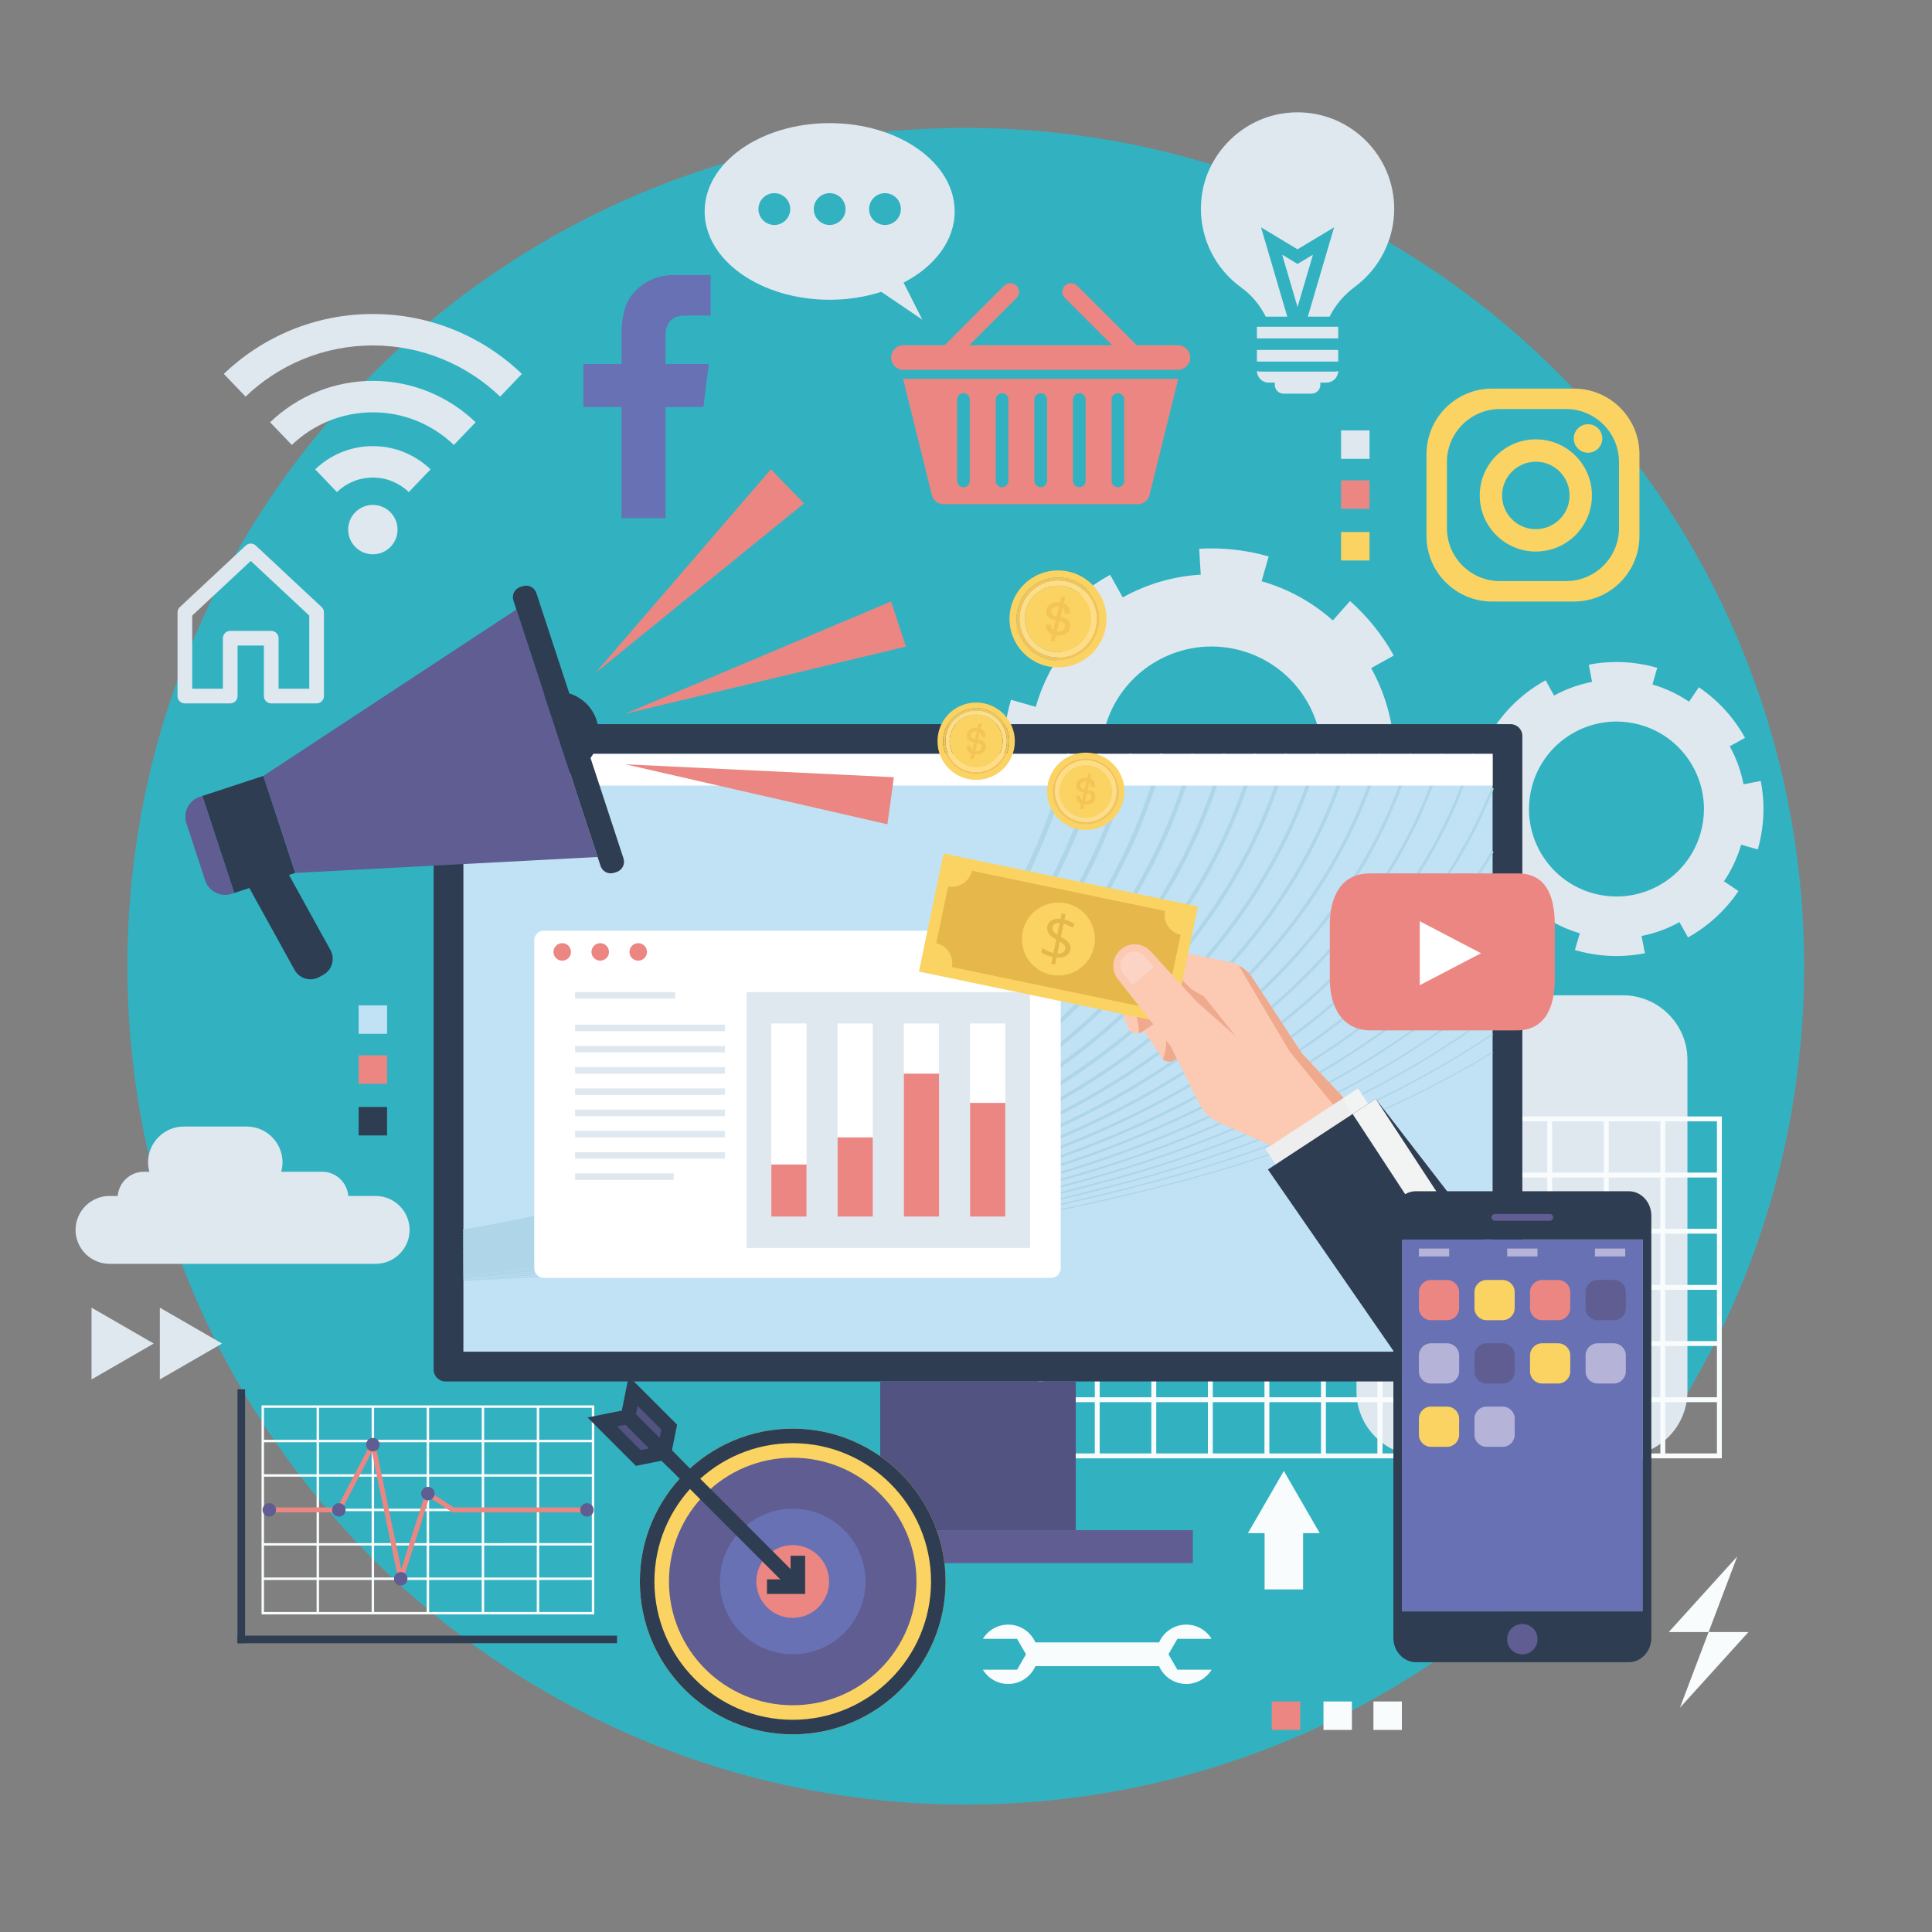 <?xml version="1.0" encoding="UTF-8" standalone="no"?> <svg xmlns:dc="http://purl.org/dc/elements/1.1/" xmlns:cc="http://creativecommons.org/ns#" xmlns:rdf="http://www.w3.org/1999/02/22-rdf-syntax-ns#" xmlns:svg="http://www.w3.org/2000/svg" xmlns="http://www.w3.org/2000/svg" viewBox="0 0 400 400" height="400" width="400" xml:space="preserve" id="svg2" version="1.1"><rect x="0" y="0" width="400" height="400" fill="#808080" stroke="none"/><defs id="defs6"><clipPath id="clipPath18"><path id="path16" d="M 0,300 H 300 V 0 H 0 Z"></path></clipPath><clipPath id="clipPath410"><path id="path408" d="m 208.522,131.01 h 3.96 v -3.959 h -3.96 z"></path></clipPath><clipPath id="clipPath430"><path id="path428" d="m 210.09,129.401 h 16.126 V 107.914 H 210.09 Z"></path></clipPath></defs><g transform="matrix(1.333,0,0,-1.333,0,400)" id="g10"><g id="g12"><g clip-path="url(#clipPath18)" id="g14"><g transform="translate(280.208,150)" id="g20"><path id="path22" style="fill:#32b2c1;fill-opacity:1;fill-rule:nonzero;stroke:none" d="m 0,0 c 0,-71.913 -58.298,-130.205 -130.205,-130.205 -71.913,0 -130.211,58.292 -130.211,130.205 0,71.912 58.298,130.206 130.211,130.206 C -58.298,130.206 0,71.912 0,0"></path></g><g transform="translate(252.089,73.96)" id="g24"><path id="path26" style="fill:#e0e8ef;fill-opacity:1;fill-rule:nonzero;stroke:none" d="m 0,0 h -31.401 c -5.5,0 -10,4.5 -10,10 v 51.523 c 0,5.5 4.5,10 10,10 H 0 c 5.5,0 10,-4.5 10,-10 L 10,10 C 10,4.5 5.5,0 0,0"></path></g><path id="path28" style="fill:#f9fcfd;fill-opacity:1;fill-rule:nonzero;stroke:none" d="m 162.017,74.331 h 51.946 v 51.581 h -51.946 z m 52.706,-0.759 h -53.466 v 53.1 h 53.466 z"></path><path id="path30" style="fill:#f9fcfd;fill-opacity:1;fill-rule:nonzero;stroke:none" d="m 214.343,82.295 h -52.706 v 0.759 h 52.706 z"></path><path id="path32" style="fill:#f9fcfd;fill-opacity:1;fill-rule:nonzero;stroke:none" d="m 214.343,91.019 h -52.706 v 0.759 h 52.706 z"></path><path id="path34" style="fill:#f9fcfd;fill-opacity:1;fill-rule:nonzero;stroke:none" d="m 214.343,99.742 h -52.706 v 0.759 h 52.706 z"></path><path id="path36" style="fill:#f9fcfd;fill-opacity:1;fill-rule:nonzero;stroke:none" d="m 214.343,108.466 h -52.706 v 0.759 h 52.706 z"></path><path id="path38" style="fill:#f9fcfd;fill-opacity:1;fill-rule:nonzero;stroke:none" d="m 214.343,117.188 h -52.706 v 0.76 h 52.706 z"></path><path id="path40" style="fill:#f9fcfd;fill-opacity:1;fill-rule:nonzero;stroke:none" d="m 205.938,73.951 h -0.76 v 52.341 h 0.76 z"></path><path id="path42" style="fill:#f9fcfd;fill-opacity:1;fill-rule:nonzero;stroke:none" d="m 197.154,73.951 h -0.76 v 52.341 h 0.76 z"></path><path id="path44" style="fill:#f9fcfd;fill-opacity:1;fill-rule:nonzero;stroke:none" d="m 188.369,73.951 h -0.759 v 52.341 h 0.759 z"></path><path id="path46" style="fill:#f9fcfd;fill-opacity:1;fill-rule:nonzero;stroke:none" d="m 179.585,73.951 h -0.759 v 52.341 h 0.759 z"></path><path id="path48" style="fill:#f9fcfd;fill-opacity:1;fill-rule:nonzero;stroke:none" d="m 170.801,73.951 h -0.759 v 52.341 h 0.759 z"></path><path id="path50" style="fill:#f9fcfd;fill-opacity:1;fill-rule:nonzero;stroke:none" d="m 214.723,74.331 h 51.947 v 51.581 h -51.947 z m 52.706,-0.759 h -53.466 v 53.1 h 53.466 z"></path><path id="path52" style="fill:#f9fcfd;fill-opacity:1;fill-rule:nonzero;stroke:none" d="m 267.049,82.295 h -52.706 v 0.759 h 52.706 z"></path><path id="path54" style="fill:#f9fcfd;fill-opacity:1;fill-rule:nonzero;stroke:none" d="m 267.049,91.019 h -52.706 v 0.759 h 52.706 z"></path><path id="path56" style="fill:#f9fcfd;fill-opacity:1;fill-rule:nonzero;stroke:none" d="m 267.049,99.742 h -52.706 v 0.759 h 52.706 z"></path><path id="path58" style="fill:#f9fcfd;fill-opacity:1;fill-rule:nonzero;stroke:none" d="m 267.049,108.466 h -52.706 v 0.759 h 52.706 z"></path><path id="path60" style="fill:#f9fcfd;fill-opacity:1;fill-rule:nonzero;stroke:none" d="m 267.049,117.188 h -52.706 v 0.76 h 52.706 z"></path><path id="path62" style="fill:#f9fcfd;fill-opacity:1;fill-rule:nonzero;stroke:none" d="m 258.645,73.951 h -0.76 v 52.341 h 0.76 z"></path><path id="path64" style="fill:#f9fcfd;fill-opacity:1;fill-rule:nonzero;stroke:none" d="m 249.86,73.951 h -0.76 v 52.341 h 0.76 z"></path><path id="path66" style="fill:#f9fcfd;fill-opacity:1;fill-rule:nonzero;stroke:none" d="m 241.076,73.951 h -0.76 v 52.341 h 0.76 z"></path><path id="path68" style="fill:#f9fcfd;fill-opacity:1;fill-rule:nonzero;stroke:none" d="m 232.291,73.951 h -0.759 v 52.341 h 0.759 z"></path><path id="path70" style="fill:#f9fcfd;fill-opacity:1;fill-rule:nonzero;stroke:none" d="m 223.507,73.951 h -0.759 v 52.341 h 0.759 z"></path><g transform="translate(204.696,177.812)" id="g72"><path id="path74" style="fill:#e0e8ef;fill-opacity:1;fill-rule:nonzero;stroke:none" d="m 0,0 c -2.136,-7.562 -9.029,-12.498 -16.511,-12.5 -1.546,0 -3.117,0.21 -4.684,0.654 -7.563,2.135 -12.498,9.029 -12.5,16.511 0,1.545 0.211,3.116 0.654,4.684 2.135,7.563 9.028,12.498 16.51,12.5 1.546,0 3.117,-0.21 4.685,-0.654 C -4.284,19.06 0.651,12.167 0.653,4.685 0.653,3.139 0.443,1.567 0,0 m -23.558,-20.194 v 0 l 0.198,0.699 z M 11.813,6.375 c -0.258,4.302 -1.495,8.433 -3.548,12.115 l 3.514,1.959 C 10.018,23.61 7.729,26.477 4.991,28.91 L 2.315,25.899 c -3.091,2.748 -6.818,4.874 -11.061,6.084 l 1.097,3.853 -0.05,0.014 c -2.943,0.833 -5.914,1.232 -8.837,1.232 -0.636,0 -1.27,-0.019 -1.901,-0.057 l 0.238,-4.016 c -4.301,-0.255 -8.434,-1.487 -12.118,-3.537 l -1.956,3.515 c -3.162,-1.759 -6.031,-4.045 -8.466,-6.78 l 3.009,-2.678 c -2.75,-3.09 -4.879,-6.816 -6.092,-11.057 l -3.853,1.099 -0.021,-0.075 c -0.833,-2.942 -1.232,-5.914 -1.232,-8.836 0,-0.628 0.019,-1.253 0.055,-1.875 l 4.017,0.235 c 0.251,-4.302 1.479,-8.436 3.527,-12.122 l -3.518,-1.953 c 1.757,-3.163 4.041,-6.034 6.775,-8.471 l 2.68,3.006 c 3.087,-2.752 6.812,-4.883 11.052,-6.1 l -1.103,-3.852 0.101,-0.029 c 2.942,-0.833 5.913,-1.231 8.836,-1.231 0.653,0 1.305,0.02 1.953,0.059 l -0.244,4.015 c 4.301,0.262 8.431,1.502 12.111,3.558 l 1.962,-3.512 c 3.16,1.763 6.025,4.054 8.456,6.794 l -3.012,2.673 c 2.744,3.094 4.868,6.822 6.075,11.066 l 3.852,-1.093 0.007,0.025 c 0.833,2.942 1.233,5.914 1.232,8.836 0,0.645 -0.02,1.288 -0.058,1.927 z"></path></g><g transform="translate(267.559,210.21)" id="g76"><path id="path78" style="fill:#e0e8ef;fill-opacity:1;fill-rule:nonzero;stroke:none" d="M 0,0 Z"></path></g><g transform="translate(251.076,160.829)" id="g80"><path id="path82" style="fill:#e0e8ef;fill-opacity:1;fill-rule:nonzero;stroke:none" d="m 0,0 c -1.222,0 -2.465,0.166 -3.707,0.518 -5.984,1.687 -9.89,7.146 -9.892,13.063 10e-4,1.222 0.167,2.464 0.519,3.707 1.686,5.984 7.146,9.889 13.062,9.891 1.223,0 2.466,-0.166 3.708,-0.518 5.984,-1.686 9.889,-7.146 9.891,-13.063 0,-1.223 -0.166,-2.465 -0.518,-3.708 C 11.376,3.907 5.917,0.001 0,0 m 22.402,17.949 -2.676,-0.523 c -0.406,2.08 -1.127,4.068 -2.144,5.903 l 2.379,1.317 c -1.72,3.105 -4.161,5.815 -7.177,7.854 l -1.518,-2.245 c -1.704,1.153 -3.607,2.071 -5.689,2.674 l 0.748,2.591 -0.118,0.033 c -2.071,0.587 -4.166,0.868 -6.226,0.868 -1.452,0 -2.888,-0.14 -4.288,-0.409 l 0.514,-2.675 c -2.081,-0.4 -4.071,-1.116 -5.909,-2.128 l -1.309,2.38 c -3.111,-1.711 -5.827,-4.146 -7.874,-7.156 l 2.238,-1.522 c -1.158,-1.701 -2.074,-3.605 -2.682,-5.684 l -2.592,0.755 -0.052,-0.178 c -0.586,-2.071 -0.868,-4.165 -0.867,-6.225 0,-1.431 0.135,-2.846 0.398,-4.227 l 2.672,0.507 c 0.395,-2.083 1.106,-4.076 2.112,-5.916 l -2.38,-1.302 c 1.703,-3.116 4.13,-5.838 7.134,-7.893 l 1.526,2.23 c 1.698,-1.162 3.604,-2.076 5.681,-2.689 l -0.765,-2.595 h 10e-4 l 0.237,-0.069 c 2.072,-0.586 4.165,-0.867 6.226,-0.867 1.494,0 2.971,0.148 4.41,0.432 l -0.53,2.678 c 2.078,0.412 4.063,1.138 5.895,2.159 l 1.326,-2.378 c 3.1,1.728 5.803,4.177 7.834,7.199 l -2.251,1.514 c 1.147,1.708 2.067,3.608 2.665,5.693 l 2.587,-0.74 0.018,0.059 c 0.586,2.071 0.867,4.166 0.867,6.225 0,1.474 -0.144,2.93 -0.421,4.35"></path></g><g transform="translate(234.62,85.512)" id="g84"><path id="path86" style="fill:#2e3d51;fill-opacity:1;fill-rule:nonzero;stroke:none" d="m 0,0 h -165.439 c -1.01,0 -1.829,0.818 -1.829,1.828 v 98.43 c 0,1.01 0.819,1.828 1.829,1.828 H 0 c 1.011,0 1.829,-0.818 1.829,-1.828 V 1.828 C 1.829,0.818 1.011,0 0,0"></path></g><path id="path88" style="fill:#c0e2f4;fill-opacity:1;fill-rule:nonzero;stroke:none" d="M 71.974,182.977 H 231.828 V 90.133 H 71.974 Z"></path><g transform="translate(72.038,108.368)" id="g90"><path id="path92" style="fill:#aed6e8;fill-opacity:1;fill-rule:nonzero;stroke:none" d="m 0,0 -0.124,0.749 c 15.642,2.586 29.954,6.76 42.539,12.404 25.806,11.565 44.511,33.999 51.321,61.55 l 0.737,-0.182 C 87.607,46.742 68.746,24.121 42.726,12.461 30.081,6.789 15.706,2.597 0,0"></path></g><g transform="translate(72.031,107.88)" id="g94"><path id="path96" style="fill:#aed6e8;fill-opacity:1;fill-rule:nonzero;stroke:none" d="M 0,0 -0.11,0.726 C 16.674,3.29 32.01,7.555 45.472,13.4 72.218,25.005 91.571,47.526 98.568,75.19 l 0.711,-0.18 C 92.225,47.125 72.72,24.423 45.764,12.727 32.245,6.856 16.848,2.574 0,0"></path></g><g transform="translate(72.025,107.441)" id="g98"><path id="path100" style="fill:#aed6e8;fill-opacity:1;fill-rule:nonzero;stroke:none" d="m 0,0 -0.099,0.699 c 17.977,2.539 34.342,6.878 48.639,12.897 27.697,11.662 47.687,34.271 54.845,62.031 l 0.686,-0.176 C 96.857,47.475 76.716,24.692 48.814,12.943 34.461,6.901 18.038,2.547 0,0"></path></g><g transform="translate(72.019,107.014)" id="g102"><path id="path104" style="fill:#aed6e8;fill-opacity:1;fill-rule:nonzero;stroke:none" d="m 0,0 -0.088,0.676 c 19.086,2.497 36.474,6.906 51.682,13.105 28.668,11.705 49.309,34.403 56.634,62.272 l 0.659,-0.174 C 101.508,47.801 80.72,24.937 51.851,13.149 36.59,6.929 19.144,2.505 0,0"></path></g><g transform="translate(72.015,106.61)" id="g106"><path id="path108" style="fill:#aed6e8;fill-opacity:1;fill-rule:nonzero;stroke:none" d="m 0,0 -0.079,0.651 c 20.305,2.486 38.718,6.961 54.726,13.303 29.615,11.726 50.904,34.506 58.409,62.501 l 0.634,-0.17 C 106.13,48.088 84.699,25.147 54.889,13.345 38.828,6.982 20.361,2.492 0,0"></path></g><g transform="translate(72.011,106.232)" id="g110"><path id="path112" style="fill:#aed6e8;fill-opacity:1;fill-rule:nonzero;stroke:none" d="m 0,0 -0.07,0.626 c 21.42,2.421 40.86,6.95 57.782,13.463 30.579,11.758 52.516,34.627 60.185,62.742 l 0.608,-0.166 C 110.781,48.354 88.706,25.332 57.938,13.502 40.966,6.969 21.473,2.427 0,0"></path></g><g transform="translate(72.007,105.855)" id="g114"><path id="path116" style="fill:#aed6e8;fill-opacity:1;fill-rule:nonzero;stroke:none" d="m 0,0 -0.063,0.601 c 22.611,2.39 43.077,6.973 60.827,13.623 31.555,11.802 54.139,34.758 61.961,62.983 l 0.582,-0.162 C 115.432,48.632 92.713,25.528 60.975,13.658 43.178,6.991 22.663,2.396 0,0"></path></g><g transform="translate(72.004,105.513)" id="g118"><path id="path120" style="fill:#aed6e8;fill-opacity:1;fill-rule:nonzero;stroke:none" d="m 0,0 -0.057,0.575 c 23.74,2.34 45.229,6.965 63.871,13.747 32.538,11.855 55.778,34.899 63.763,63.224 l 0.557,-0.157 C 120.098,48.883 96.726,25.698 64.013,13.779 45.324,6.98 23.788,2.345 0,0"></path></g><g transform="translate(72.001,105.171)" id="g122"><path id="path124" style="fill:#aed6e8;fill-opacity:1;fill-rule:nonzero;stroke:none" d="m 0,0 -0.051,0.55 c 24.904,2.291 47.422,6.959 66.928,13.871 33.495,11.881 57.384,35.012 65.54,63.464 l 0.53,-0.152 C 124.742,49.107 100.728,25.841 67.062,13.9 47.512,6.973 24.949,2.296 0,0"></path></g><g transform="translate(71.998,104.83)" id="g126"><path id="path128" style="fill:#aed6e8;fill-opacity:1;fill-rule:nonzero;stroke:none" d="m 0,0 -0.045,0.524 c 26.066,2.257 49.608,6.968 69.972,14.005 34.492,11.915 59.032,35.13 67.329,63.695 l 0.506,-0.147 C 129.416,49.346 104.754,26.003 70.099,14.032 49.695,6.981 26.11,2.261 0,0"></path></g><g transform="translate(71.996,104.513)" id="g130"><path id="path132" style="fill:#aed6e8;fill-opacity:1;fill-rule:nonzero;stroke:none" d="m 0,0 -0.041,0.499 c 27.251,2.208 51.817,6.954 73.017,14.105 35.495,11.953 60.692,35.256 69.13,63.934 l 0.481,-0.142 C 134.102,49.561 108.787,26.136 73.136,14.129 51.898,6.966 27.291,2.212 0,0"></path></g><g transform="translate(71.994,104.196)" id="g134"><path id="path136" style="fill:#aed6e8;fill-opacity:1;fill-rule:nonzero;stroke:none" d="m 0,0 -0.036,0.473 c 28.409,2.16 54.004,6.938 76.073,14.203 36.491,12.006 62.34,35.397 70.921,64.176 l 0.455,-0.136 C 138.787,49.787 112.826,26.281 76.186,14.226 54.08,6.949 28.447,2.162 0,0"></path></g><g transform="translate(71.991,103.903)" id="g138"><path id="path140" style="fill:#aed6e8;fill-opacity:1;fill-rule:nonzero;stroke:none" d="m 0,0 -0.032,0.448 c 29.105,2.076 56.464,7.013 79.118,14.278 37.485,12.045 63.992,35.524 72.723,64.416 l 0.429,-0.13 C 143.464,49.978 116.851,26.391 79.224,14.298 56.535,7.023 29.14,2.079 0,0"></path></g><g transform="translate(71.99,103.611)" id="g142"><path id="path144" style="fill:#aed6e8;fill-opacity:1;fill-rule:nonzero;stroke:none" d="m 0,0 -0.028,0.421 c 30.271,2.031 58.682,6.998 82.161,14.365 38.496,12.06 65.659,35.623 74.526,64.645 l 0.404,-0.124 C 148.156,50.149 120.891,26.484 82.26,14.383 58.749,7.006 30.304,2.032 0,0"></path></g><g transform="translate(71.988,103.306)" id="g146"><path id="path148" style="fill:#aed6e8;fill-opacity:1;fill-rule:nonzero;stroke:none" d="m 0,0 -0.025,0.396 c 31.501,2.013 60.968,7.01 85.218,14.452 18.73,5.742 34.776,13.969 47.693,24.454 12.554,10.189 21.561,22.01 26.772,35.134 l 0.369,-0.147 C 154.791,61.102 145.744,49.226 133.136,38.994 120.179,28.478 104.088,20.226 85.31,14.468 61.031,7.018 31.531,2.016 0,0"></path></g><g transform="translate(71.987,103.038)" id="g150"><path id="path152" style="fill:#aed6e8;fill-opacity:1;fill-rule:nonzero;stroke:none" d="m 0,0 -0.022,0.371 c 32.542,1.93 63.063,6.944 88.263,14.5 33.028,9.905 58.4,27.674 71.443,50.034 l 0.32,-0.187 C 146.915,42.276 121.466,24.448 88.347,14.516 63.12,6.952 32.57,1.933 0,0"></path></g><g transform="translate(71.985,102.746)" id="g154"><path id="path156" style="fill:#aed6e8;fill-opacity:1;fill-rule:nonzero;stroke:none" d="m 0,0 -0.02,0.345 c 33.713,1.907 65.286,6.947 91.307,14.574 30.36,8.903 54.02,23.818 68.42,43.131 l 0.276,-0.206 C 145.539,38.471 121.817,23.513 91.385,14.588 65.338,6.953 33.738,1.909 0,0"></path></g><g transform="translate(71.984,102.478)" id="g158"><path id="path160" style="fill:#aed6e8;fill-opacity:1;fill-rule:nonzero;stroke:none" d="m 0,0 -0.017,0.319 c 34.855,1.859 67.486,6.92 94.363,14.637 27.825,7.983 50.434,21.008 65.382,37.664 l 0.237,-0.214 C 144.977,35.705 122.317,22.648 94.434,14.648 67.534,6.926 34.879,1.86 0,0"></path></g><g transform="translate(71.983,102.197)" id="g162"><path id="path164" style="fill:#aed6e8;fill-opacity:1;fill-rule:nonzero;stroke:none" d="m 0,0 -0.015,0.294 c 35.989,1.819 69.671,6.902 97.407,14.697 25.674,7.211 47.235,18.676 62.354,33.158 l 0.204,-0.212 C 144.795,33.423 123.192,21.933 97.471,14.71 69.715,6.907 36.01,1.821 0,0"></path></g><g transform="translate(71.982,101.93)" id="g166"><path id="path168" style="fill:#aed6e8;fill-opacity:1;fill-rule:nonzero;stroke:none" d="m 0,0 -0.013,0.268 c 37.153,1.783 71.892,6.882 100.464,14.747 23.783,6.548 44.293,16.686 59.311,29.318 l 0.173,-0.204 C 144.886,31.473 124.341,21.315 100.522,14.757 71.932,6.888 37.172,1.784 0,0"></path></g><g transform="translate(71.981,101.686)" id="g170"><path id="path172" style="fill:#aed6e8;fill-opacity:1;fill-rule:nonzero;stroke:none" d="m 0,0 -0.011,0.241 c 38.23,1.717 74.022,6.825 103.508,14.773 22.316,6.027 41.252,14.776 56.28,26.004 l 0.144,-0.195 C 144.869,29.578 125.906,20.816 103.559,14.78 74.057,6.828 38.248,1.717 0,0"></path></g><g transform="translate(71.98,101.419)" id="g174"><path id="path176" style="fill:#aed6e8;fill-opacity:1;fill-rule:nonzero;stroke:none" d="m 0,0 -0.009,0.215 c 39.426,1.694 76.271,6.824 106.551,14.835 20.745,5.491 38.66,13.256 53.249,23.078 l 0.12,-0.18 C 145.302,28.113 127.365,20.338 106.597,14.841 76.302,6.826 39.441,1.694 0,0"></path></g><g transform="translate(71.979,101.163)" id="g178"><path id="path180" style="fill:#aed6e8;fill-opacity:1;fill-rule:nonzero;stroke:none" d="m 0,0 -0.007,0.189 c 40.584,1.645 78.486,6.787 109.607,14.872 19.178,4.979 36.068,11.871 50.202,20.48 l 0.099,-0.161 C 145.751,26.759 128.844,19.861 109.647,14.876 78.514,6.789 40.598,1.645 0,0"></path></g><path id="path182" style="fill:#ffffff;fill-opacity:1;fill-rule:nonzero;stroke:none" d="m 71.974,178.059 h 159.854 v 4.918 H 71.974 Z"></path><path id="path184" style="fill:#525380;fill-opacity:1;fill-rule:nonzero;stroke:none" d="m 167.085,62.408 h -30.369 v 23.104 h 30.369 z"></path><path id="path186" style="fill:#5f5d91;fill-opacity:1;fill-rule:nonzero;stroke:none" d="m 185.277,57.297 h -66.753 v 5.111 h 66.753 z"></path><g transform="translate(50.214,148.668)" id="g188"><path id="path190" style="fill:#2e3d51;fill-opacity:1;fill-rule:nonzero;stroke:none" d="m 0,0 -0.62,-0.342 c -1.369,-0.756 -3.093,-0.259 -3.849,1.111 l -9.186,16.639 5.579,3.081 L 1.111,3.85 C 1.867,2.48 1.37,0.756 0,0"></path></g><g transform="translate(92.647,188.204)" id="g192"><path id="path194" style="fill:#2e3d51;fill-opacity:1;fill-rule:nonzero;stroke:none" d="m 0,0 c 1.113,-3.389 -0.732,-7.039 -4.121,-8.151 -3.389,-1.113 -7.039,0.732 -8.151,4.121 -1.114,3.389 0.731,7.039 4.121,8.152 C -4.762,5.234 -1.113,3.389 0,0"></path></g><g transform="translate(88.155,192.431)" id="g196"><path id="path198" style="fill:#2e3d51;fill-opacity:1;fill-rule:nonzero;stroke:none" d="m 0,0 c 0.939,-0.756 1.681,-1.779 2.085,-3.01 1.113,-3.389 -0.732,-7.039 -4.122,-8.152 -1.23,-0.404 -2.494,-0.413 -3.66,-0.105 1.648,-1.325 3.908,-1.82 6.067,-1.111 3.389,1.112 5.234,4.762 4.121,8.151 C 3.783,-2.068 2.044,-0.541 0,0"></path></g><g transform="translate(45.859,164.493)" id="g200"><path id="path202" style="fill:#2e3d51;fill-opacity:1;fill-rule:nonzero;stroke:none" d="m 0,0 -9.485,-3.115 -4.949,15.072 9.485,3.114 z"></path></g><g transform="translate(35.987,161.25)" id="g204"><path id="path206" style="fill:#5f5d91;fill-opacity:1;fill-rule:nonzero;stroke:none" d="m 0,0 0.388,0.127 -4.95,15.072 -0.387,-0.127 C -6.663,14.509 -7.596,12.664 -7.033,10.95 L -4.122,2.084 C -3.559,0.371 -1.714,-0.562 0,0"></path></g><g transform="translate(92.82,166.973)" id="g208"><path id="path210" style="fill:#5f5d91;fill-opacity:1;fill-rule:nonzero;stroke:none" d="m 0,0 -46.961,-2.48 -4.949,15.071 39.29,25.842 z"></path></g><g transform="translate(95.778,164.642)" id="g212"><path id="path214" style="fill:#2e3d51;fill-opacity:1;fill-rule:nonzero;stroke:none" d="M 0,0 -0.396,-0.13 C -1.27,-0.417 -2.212,0.059 -2.499,0.934 L -16.036,42.16 c -0.287,0.875 0.189,1.816 1.063,2.103 l 0.396,0.13 c 0.874,0.287 1.816,-0.189 2.103,-1.063 L 1.063,2.104 C 1.351,1.229 0.875,0.287 0,0"></path></g><g transform="translate(137.832,172.051)" id="g216"><path id="path218" style="fill:#eb8682;fill-opacity:1;fill-rule:nonzero;stroke:none" d="m 0,0 1.004,7.311 -41.69,2.002 z M -40.725,17.165 2.874,27.597 0.572,34.608 Z m 22.623,37.964 -27.245,-31.619 32.388,26.327 z"></path></g><g transform="translate(137.453,265.132)" id="g220"><path id="path222" style="fill:#e0e8ef;fill-opacity:1;fill-rule:nonzero;stroke:none" d="m 0,0 c -1.365,0 -2.471,1.107 -2.471,2.471 0,1.365 1.106,2.471 2.471,2.471 1.364,0 2.471,-1.106 2.471,-2.471 C 2.471,1.107 1.364,0 0,0 m -8.592,0 c -1.365,0 -2.471,1.107 -2.471,2.471 0,1.365 1.106,2.471 2.471,2.471 1.365,0 2.471,-1.106 2.471,-2.471 C -6.121,1.107 -7.227,0 -8.592,0 m -8.592,0 c -1.364,0 -2.471,1.107 -2.471,2.471 0,1.365 1.107,2.471 2.471,2.471 1.365,0 2.472,-1.106 2.472,-2.471 C -14.712,1.107 -15.819,0 -17.184,0 m 28.009,2.104 c 0,7.574 -8.694,13.715 -19.417,13.715 -10.723,0 -19.416,-6.141 -19.416,-13.715 0,-7.576 8.693,-13.716 19.416,-13.716 2.863,0 5.578,0.441 8.024,1.227 L 5.796,-14.7 2.888,-8.957 c 4.811,2.497 7.937,6.52 7.937,11.061"></path></g><g transform="translate(212.148,278.23)" id="g224"><path id="path226" style="fill:#e0e8ef;fill-opacity:1;fill-rule:nonzero;stroke:none" d="m 0,0 c -2.728,2.718 -6.473,4.399 -10.617,4.399 -0.558,0 -1.135,-0.029 -1.702,-0.097 -6.794,-0.743 -12.358,-6.238 -13.189,-13.003 -0.078,-0.626 -0.117,-1.252 -0.117,-1.867 0,-4.82 2.298,-9.376 6.237,-12.222 1.653,-1.192 2.953,-2.766 3.833,-4.545 h 3.344 l -4.077,13.873 5.671,-3.413 5.68,3.413 -4.078,-13.873 h 3.373 c 0.9,1.789 2.23,3.382 3.941,4.644 3.812,2.815 6.1,7.342 6.1,12.084 C 4.399,-6.472 2.718,-2.728 0,0 m -10.109,-18.849 -0.508,-0.303 -2.386,1.437 2.386,-8.125 2.394,8.125 z m -6.814,-11.861 h 12.62 v 1.805 h -12.62 z m 0,-3.6 h 12.62 v 1.805 h -12.62 z m 0.579,-1.561 c -0.199,0 -0.389,0.03 -0.579,0.08 0.02,-0.989 0.819,-1.789 1.819,-1.789 h 0.958 v -0.35 c 0,-0.759 0.61,-1.368 1.36,-1.368 h 4.337 c 0.759,0 1.369,0.609 1.369,1.368 v 0.35 h 0.959 c 0.989,0 1.799,0.8 1.818,1.789 -0.189,-0.05 -0.379,-0.08 -0.579,-0.08 z"></path></g><g transform="translate(41.952,234.492)" id="g228"><path id="path230" style="fill:#e0e8ef;fill-opacity:1;fill-rule:nonzero;stroke:none" d="m 0,0 3.374,-3.525 c 3.278,3.135 7.691,5.066 12.585,5.067 4.895,-0.001 9.309,-1.932 12.587,-5.067 L 31.919,0 C 27.771,3.972 22.157,6.425 15.959,6.426 9.762,6.425 4.148,3.972 0,0 m 15.959,16.812 c -8.983,0 -17.133,-3.544 -23.147,-9.301 l 3.375,-3.528 c 5.144,4.922 12.091,7.944 19.772,7.946 7.682,-0.002 14.629,-3.024 19.773,-7.946 l 3.375,3.528 c -6.013,5.757 -14.164,9.301 -23.148,9.301 m -8.957,-24.128 3.374,-3.526 c 1.457,1.393 3.408,2.247 5.583,2.249 2.176,-0.002 4.126,-0.856 5.584,-2.249 l 3.374,3.526 c -2.328,2.228 -5.479,3.606 -8.958,3.606 -3.478,0 -6.628,-1.378 -8.957,-3.606 m 8.957,-5.526 c -2.116,0 -3.833,-1.717 -3.833,-3.834 0,-2.116 1.717,-3.833 3.833,-3.833 2.118,0 3.834,1.717 3.834,3.833 0,2.117 -1.716,3.834 -3.834,3.834"></path></g><g transform="translate(182.955,246.45)" id="g232"><path id="path234" style="fill:#eb8682;fill-opacity:1;fill-rule:nonzero;stroke:none" d="m 0,0 h -6.397 l -9.252,9.251 c -0.528,0.528 -1.382,0.528 -1.91,0 -0.527,-0.526 -0.527,-1.381 0,-1.908 L -10.216,0 h -22.205 l 7.343,7.343 c 0.527,0.527 0.527,1.382 0,1.908 -0.527,0.528 -1.382,0.528 -1.909,0 L -36.239,0 h -6.397 c -1.054,0 -1.908,-0.854 -1.908,-1.908 0,-1.054 0.854,-1.908 1.908,-1.908 H 0 c 1.054,0 1.908,0.854 1.908,1.908 C 1.908,-0.854 1.054,0 0,0 m -34.299,-8.429 c 0,0.544 0.441,0.984 0.984,0.984 0.544,0 0.984,-0.44 0.984,-0.984 v -12.634 c 0,-0.544 -0.44,-0.984 -0.984,-0.984 -0.543,0 -0.984,0.44 -0.984,0.984 z m 5.998,0 c 0,0.544 0.441,0.984 0.985,0.984 0.543,0 0.983,-0.44 0.983,-0.984 v -12.634 c 0,-0.544 -0.44,-0.984 -0.983,-0.984 -0.544,0 -0.985,0.44 -0.985,0.984 z m 5.999,0 c 0,0.544 0.441,0.984 0.984,0.984 0.544,0 0.984,-0.44 0.984,-0.984 v -12.634 c 0,-0.544 -0.44,-0.984 -0.984,-0.984 -0.543,0 -0.984,0.44 -0.984,0.984 z m 5.998,0 c 0,0.544 0.441,0.984 0.984,0.984 0.544,0 0.984,-0.44 0.984,-0.984 v -12.634 c 0,-0.544 -0.44,-0.984 -0.984,-0.984 -0.543,0 -0.984,0.44 -0.984,0.984 z m 5.998,0 c 0,0.544 0.441,0.984 0.985,0.984 0.543,0 0.983,-0.44 0.983,-0.984 v -12.634 c 0,-0.544 -0.44,-0.984 -0.983,-0.984 -0.544,0 -0.985,0.44 -0.985,0.984 z m -27.923,-14.82 c 0.208,-0.843 0.965,-1.436 1.833,-1.436 h 30.155 c 0.869,0 1.626,0.593 1.834,1.436 l 4.456,18.033 h -42.735 z"></path></g><g transform="translate(173.777,177.171)" id="g236"><path id="path238" style="fill:#fbd363;fill-opacity:1;fill-rule:nonzero;stroke:none" d="m 0,0 c 0,2.84 -2.301,5.141 -5.141,5.141 -2.839,0 -5.14,-2.301 -5.14,-5.141 0,-2.84 2.301,-5.141 5.14,-5.141 C -2.301,-5.141 0,-2.84 0,0 m -5.141,6.007 c 3.319,0 6.007,-2.689 6.007,-6.007 0,-3.318 -2.688,-6.007 -6.007,-6.007 -3.318,0 -6.006,2.689 -6.006,6.007 0,3.318 2.688,6.007 6.006,6.007"></path></g><g transform="translate(173.411,177.171)" id="g240"><path id="path242" style="fill:#f4c456;fill-opacity:1;fill-rule:nonzero;stroke:none" d="m 0,0 c 0,2.638 -2.137,4.775 -4.774,4.775 -2.638,0 -4.775,-2.137 -4.775,-4.775 0,-2.638 2.137,-4.775 4.775,-4.775 C -2.137,-4.775 0,-2.638 0,0 m -4.774,5.141 c 2.839,0 5.14,-2.301 5.14,-5.141 0,-2.84 -2.301,-5.141 -5.14,-5.141 -2.84,0 -5.141,2.301 -5.141,5.141 0,2.84 2.301,5.141 5.141,5.141"></path></g><g transform="translate(172.758,177.171)" id="g244"><path id="path246" style="fill:#ffdd87;fill-opacity:1;fill-rule:nonzero;stroke:none" d="m 0,0 c 0,2.275 -1.846,4.122 -4.121,4.122 -2.275,0 -4.121,-1.847 -4.121,-4.122 0,-2.275 1.846,-4.121 4.121,-4.121 C -1.846,-4.121 0,-2.275 0,0 m -4.121,4.775 c 2.638,0 4.774,-2.137 4.774,-4.775 0,-2.638 -2.136,-4.775 -4.774,-4.775 -2.638,0 -4.775,2.137 -4.775,4.775 0,2.638 2.137,4.775 4.775,4.775"></path></g><g transform="translate(168.637,181.293)" id="g248"><path id="path250" style="fill:#fbd363;fill-opacity:1;fill-rule:nonzero;stroke:none" d="m 0,0 c 2.275,0 4.121,-1.846 4.121,-4.122 0,-2.275 -1.846,-4.121 -4.121,-4.121 -2.275,0 -4.121,1.846 -4.121,4.121 C -4.121,-1.846 -2.275,0 0,0"></path></g><g transform="translate(169.49,176.266)" id="g252"><path id="path254" style="fill:#f4c456;fill-opacity:1;fill-rule:nonzero;stroke:none" d="M 0,0 V 0.031 C 0,0.379 -0.208,0.563 -0.673,0.654 L -0.979,-0.63 c 0.049,-0.006 0.098,-0.006 0.147,-0.006 h 0.024 C -0.331,-0.636 0,-0.404 0,0 m -1.04,1.229 0.287,1.212 C -0.783,2.447 -0.82,2.447 -0.851,2.447 H -0.875 C -1.321,2.447 -1.67,2.233 -1.67,1.86 V 1.829 c 0,-0.312 0.158,-0.508 0.63,-0.6 m 0.899,1.634 C 0.36,2.673 0.6,2.245 0.6,1.64 V 1.548 h -0.624 c 0,0.336 -0.086,0.581 -0.257,0.728 l -0.27,-1.12 C 0.232,1.034 0.643,0.728 0.643,0.08 V 0.031 c 0,-0.741 -0.533,-1.194 -1.463,-1.194 -0.098,0 -0.19,0.007 -0.282,0.013 l -0.165,-0.698 h -0.507 l 0.195,0.814 c -0.508,0.208 -0.771,0.637 -0.771,1.205 v 0.037 h 0.624 c 0,-0.294 0.098,-0.52 0.282,-0.661 l 0.282,1.181 C -1.97,0.863 -2.307,1.199 -2.307,1.774 v 0.049 c 0,0.722 0.581,1.156 1.451,1.156 0.079,0 0.159,-0.006 0.232,-0.012 l 0.165,0.692 h 0.508 z"></path></g><g transform="translate(170.77,203.944)" id="g256"><path id="path258" style="fill:#fbd363;fill-opacity:1;fill-rule:nonzero;stroke:none" d="m 0,0 c 0,3.559 -2.884,6.443 -6.442,6.443 -3.56,0 -6.444,-2.884 -6.444,-6.443 0,-3.56 2.884,-6.443 6.444,-6.443 C -2.884,-6.443 0,-3.56 0,0 m -6.442,7.529 c 4.159,0 7.528,-3.37 7.528,-7.529 0,-4.159 -3.369,-7.529 -7.528,-7.529 -4.16,0 -7.53,3.37 -7.53,7.529 0,4.159 3.37,7.529 7.53,7.529"></path></g><g transform="translate(170.312,203.944)" id="g260"><path id="path262" style="fill:#f4c456;fill-opacity:1;fill-rule:nonzero;stroke:none" d="m 0,0 c 0,3.306 -2.679,5.984 -5.984,5.984 -3.307,0 -5.985,-2.678 -5.985,-5.984 0,-3.306 2.678,-5.985 5.985,-5.985 C -2.679,-5.985 0,-3.306 0,0 m -5.984,6.443 c 3.558,0 6.442,-2.884 6.442,-6.443 0,-3.56 -2.884,-6.443 -6.442,-6.443 -3.56,0 -6.444,2.883 -6.444,6.443 0,3.559 2.884,6.443 6.444,6.443"></path></g><g transform="translate(169.493,203.944)" id="g264"><path id="path266" style="fill:#ffdd87;fill-opacity:1;fill-rule:nonzero;stroke:none" d="m 0,0 c 0,2.852 -2.313,5.165 -5.165,5.165 -2.853,0 -5.166,-2.313 -5.166,-5.165 0,-2.852 2.313,-5.166 5.166,-5.166 C -2.313,-5.166 0,-2.852 0,0 m -5.165,5.984 c 3.306,0 5.984,-2.678 5.984,-5.984 0,-3.306 -2.678,-5.985 -5.984,-5.985 -3.307,0 -5.984,2.679 -5.984,5.985 0,3.306 2.677,5.984 5.984,5.984"></path></g><g transform="translate(164.328,209.109)" id="g268"><path id="path270" style="fill:#fbd363;fill-opacity:1;fill-rule:nonzero;stroke:none" d="m 0,0 c 2.852,0 5.165,-2.313 5.165,-5.165 0,-2.852 -2.313,-5.166 -5.165,-5.166 -2.853,0 -5.166,2.314 -5.166,5.166 C -5.166,-2.313 -2.853,0 0,0"></path></g><g transform="translate(165.398,202.809)" id="g272"><path id="path274" style="fill:#f4c456;fill-opacity:1;fill-rule:nonzero;stroke:none" d="M 0,0 V 0.039 C 0,0.476 -0.261,0.706 -0.844,0.821 L -1.227,-0.79 c 0.061,-0.007 0.123,-0.007 0.184,-0.007 h 0.03 C -0.414,-0.797 0,-0.506 0,0 m -1.304,1.542 0.361,1.518 c -0.038,0.007 -0.084,0.007 -0.123,0.007 h -0.031 c -0.559,0 -0.997,-0.268 -0.997,-0.736 V 2.293 c 0,-0.391 0.199,-0.636 0.79,-0.751 m 1.127,2.047 C 0.452,3.351 0.751,2.814 0.751,2.055 V 1.94 H -0.03 c 0,0.422 -0.108,0.728 -0.323,0.913 L -0.69,1.45 C 0.291,1.296 0.805,0.913 0.805,0.1 V 0.039 c 0,-0.928 -0.667,-1.496 -1.832,-1.496 -0.123,0 -0.239,0.008 -0.353,0.016 l -0.207,-0.874 h -0.637 l 0.245,1.019 c -0.636,0.261 -0.965,0.798 -0.965,1.511 v 0.046 h 0.782 c 0,-0.368 0.122,-0.652 0.352,-0.828 l 0.353,1.48 c -1.012,0.169 -1.434,0.59 -1.434,1.311 v 0.061 c 0,0.905 0.729,1.449 1.818,1.449 0.099,0 0.199,-0.007 0.291,-0.015 l 0.207,0.867 h 0.637 z"></path></g><g transform="translate(156.758,184.949)" id="g276"><path id="path278" style="fill:#fbd363;fill-opacity:1;fill-rule:nonzero;stroke:none" d="m 0,0 c 0,2.84 -2.302,5.141 -5.141,5.141 -2.84,0 -5.141,-2.301 -5.141,-5.141 0,-2.84 2.301,-5.141 5.141,-5.141 C -2.302,-5.141 0,-2.84 0,0 m -5.141,6.007 c 3.319,0 6.007,-2.689 6.007,-6.007 0,-3.318 -2.688,-6.007 -6.007,-6.007 -3.318,0 -6.007,2.689 -6.007,6.007 0,3.318 2.689,6.007 6.007,6.007"></path></g><g transform="translate(156.392,184.949)" id="g280"><path id="path282" style="fill:#f4c456;fill-opacity:1;fill-rule:nonzero;stroke:none" d="M 0,0 C 0,2.638 -2.138,4.775 -4.774,4.775 -7.413,4.775 -9.55,2.638 -9.55,0 c 0,-2.638 2.137,-4.774 4.776,-4.774 C -2.138,-4.774 0,-2.638 0,0 m -4.774,5.141 c 2.838,0 5.14,-2.301 5.14,-5.141 0,-2.84 -2.302,-5.141 -5.14,-5.141 -2.841,0 -5.142,2.301 -5.142,5.141 0,2.84 2.301,5.141 5.142,5.141"></path></g><g transform="translate(155.738,184.949)" id="g284"><path id="path286" style="fill:#ffdd87;fill-opacity:1;fill-rule:nonzero;stroke:none" d="m 0,0 c 0,2.275 -1.846,4.122 -4.121,4.122 -2.276,0 -4.122,-1.847 -4.122,-4.122 0,-2.275 1.846,-4.121 4.122,-4.121 C -1.846,-4.121 0,-2.275 0,0 m -4.121,4.775 c 2.637,0 4.774,-2.137 4.774,-4.775 0,-2.638 -2.137,-4.774 -4.774,-4.774 -2.638,0 -4.775,2.136 -4.775,4.774 0,2.638 2.137,4.775 4.775,4.775"></path></g><g transform="translate(151.617,189.07)" id="g288"><path id="path290" style="fill:#fbd363;fill-opacity:1;fill-rule:nonzero;stroke:none" d="m 0,0 c 2.275,0 4.121,-1.846 4.121,-4.122 0,-2.275 -1.846,-4.121 -4.121,-4.121 -2.276,0 -4.122,1.846 -4.122,4.121 C -4.122,-1.846 -2.276,0 0,0"></path></g><g transform="translate(152.47,184.043)" id="g292"><path id="path294" style="fill:#f4c456;fill-opacity:1;fill-rule:nonzero;stroke:none" d="M 0,0 V 0.031 C 0,0.379 -0.208,0.563 -0.673,0.654 L -0.979,-0.63 c 0.049,-0.006 0.098,-0.006 0.147,-0.006 h 0.024 C -0.33,-0.636 0,-0.404 0,0 m -1.04,1.229 0.288,1.212 C -0.782,2.447 -0.819,2.447 -0.85,2.447 H -0.874 C -1.321,2.447 -1.67,2.233 -1.67,1.86 V 1.829 c 0,-0.312 0.159,-0.508 0.63,-0.6 m 0.899,1.634 C 0.361,2.673 0.6,2.245 0.6,1.64 V 1.548 h -0.624 c 0,0.336 -0.085,0.581 -0.257,0.728 L -0.55,1.156 C 0.233,1.034 0.643,0.728 0.643,0.08 V 0.031 c 0,-0.741 -0.533,-1.194 -1.462,-1.194 -0.098,0 -0.19,0.007 -0.282,0.013 l -0.165,-0.698 h -0.508 l 0.196,0.814 c -0.508,0.208 -0.771,0.637 -0.771,1.205 v 0.037 h 0.624 c 0,-0.293 0.098,-0.52 0.282,-0.661 l 0.281,1.181 C -1.97,0.863 -2.306,1.199 -2.306,1.774 v 0.049 c 0,0.722 0.581,1.156 1.45,1.156 0.08,0 0.159,-0.006 0.232,-0.012 l 0.166,0.692 H 0.05 Z"></path></g><g transform="translate(163.256,101.595)" id="g296"><path id="path298" style="fill:#ffffff;fill-opacity:1;fill-rule:nonzero;stroke:none" d="m 0,0 h -78.783 c -0.825,0 -1.493,0.668 -1.493,1.493 v 50.948 c 0,0.824 0.668,1.493 1.493,1.493 H 0 c 0.825,0 1.493,-0.669 1.493,-1.493 V 1.493 C 1.493,0.668 0.825,0 0,0"></path></g><g transform="translate(88.685,152.225)" id="g300"><path id="path302" style="fill:#eb8682;fill-opacity:1;fill-rule:nonzero;stroke:none" d="m 0,0 c 0,-0.751 -0.609,-1.36 -1.36,-1.36 -0.752,0 -1.361,0.609 -1.361,1.36 0,0.751 0.609,1.361 1.361,1.361 C -0.609,1.361 0,0.751 0,0"></path></g><g transform="translate(94.586,152.225)" id="g304"><path id="path306" style="fill:#eb8682;fill-opacity:1;fill-rule:nonzero;stroke:none" d="m 0,0 c 0,-0.751 -0.609,-1.36 -1.361,-1.36 -0.751,0 -1.36,0.609 -1.36,1.36 0,0.751 0.609,1.361 1.36,1.361 C -0.609,1.361 0,0.751 0,0"></path></g><g transform="translate(100.488,152.225)" id="g308"><path id="path310" style="fill:#eb8682;fill-opacity:1;fill-rule:nonzero;stroke:none" d="m 0,0 c 0,-0.751 -0.609,-1.36 -1.361,-1.36 -0.751,0 -1.361,0.609 -1.361,1.36 0,0.751 0.61,1.361 1.361,1.361 C -0.609,1.361 0,0.751 0,0"></path></g><path id="path312" style="fill:#e0e8ef;fill-opacity:1;fill-rule:nonzero;stroke:none" d="m 159.98,106.245 h -44.019 v 39.746 h 44.019 z"></path><path id="path314" style="fill:#e0e8ef;fill-opacity:1;fill-rule:nonzero;stroke:none" d="M 104.868,144.976 H 89.317 v 1.016 h 15.551 z"></path><path id="path316" style="fill:#e0e8ef;fill-opacity:1;fill-rule:nonzero;stroke:none" d="M 112.596,139.915 H 89.318 v 1.015 h 23.278 z"></path><path id="path318" style="fill:#e0e8ef;fill-opacity:1;fill-rule:nonzero;stroke:none" d="M 112.596,136.614 H 89.318 v 1.016 h 23.278 z"></path><path id="path320" style="fill:#e0e8ef;fill-opacity:1;fill-rule:nonzero;stroke:none" d="M 112.596,133.314 H 89.318 v 1.015 h 23.278 z"></path><path id="path322" style="fill:#e0e8ef;fill-opacity:1;fill-rule:nonzero;stroke:none" d="M 112.596,130.014 H 89.318 v 1.015 h 23.278 z"></path><path id="path324" style="fill:#e0e8ef;fill-opacity:1;fill-rule:nonzero;stroke:none" d="M 112.596,126.713 H 89.318 v 1.016 h 23.278 z"></path><path id="path326" style="fill:#e0e8ef;fill-opacity:1;fill-rule:nonzero;stroke:none" d="M 112.596,123.413 H 89.318 v 1.015 h 23.278 z"></path><path id="path328" style="fill:#e0e8ef;fill-opacity:1;fill-rule:nonzero;stroke:none" d="M 112.596,120.112 H 89.318 v 1.015 h 23.278 z"></path><path id="path330" style="fill:#e0e8ef;fill-opacity:1;fill-rule:nonzero;stroke:none" d="m 104.627,116.812 h -15.31 v 1.016 h 15.31 z"></path><path id="path332" style="fill:#ffffff;fill-opacity:1;fill-rule:nonzero;stroke:none" d="m 125.27,111.119 h -5.467 v 29.998 h 5.467 z"></path><path id="path334" style="fill:#ffffff;fill-opacity:1;fill-rule:nonzero;stroke:none" d="m 135.56,111.119 h -5.467 v 29.998 h 5.467 z"></path><path id="path336" style="fill:#ffffff;fill-opacity:1;fill-rule:nonzero;stroke:none" d="m 145.849,111.119 h -5.467 v 29.998 h 5.467 z"></path><path id="path338" style="fill:#ffffff;fill-opacity:1;fill-rule:nonzero;stroke:none" d="m 156.138,111.119 h -5.466 v 29.998 h 5.466 z"></path><path id="path340" style="fill:#eb8682;fill-opacity:1;fill-rule:nonzero;stroke:none" d="m 125.27,111.119 h -5.467 v 8.088 h 5.467 z"></path><path id="path342" style="fill:#eb8682;fill-opacity:1;fill-rule:nonzero;stroke:none" d="m 135.56,111.119 h -5.467 v 12.294 h 5.467 z"></path><path id="path344" style="fill:#eb8682;fill-opacity:1;fill-rule:nonzero;stroke:none" d="m 145.849,111.119 h -5.467 v 22.195 h 5.467 z"></path><path id="path346" style="fill:#eb8682;fill-opacity:1;fill-rule:nonzero;stroke:none" d="m 156.138,111.119 h -5.466 v 17.657 h 5.466 z"></path><g transform="translate(174.249,147.201)" id="g348"><path id="path350" style="fill:#fcc9b2;fill-opacity:1;fill-rule:nonzero;stroke:none" d="M 0,0 4.906,-6.229 3.424,-7.201 3.089,-7.421 C 2.335,-7.914 1.314,-7.596 0.98,-6.76 l -1.789,4.44 c -0.178,0.442 -0.124,0.945 0.145,1.338 z"></path></g><g transform="translate(174.249,147.201)" id="g352"><path id="path354" style="fill:#efa98d;fill-opacity:1;fill-rule:nonzero;stroke:none" d="m 0,0 -0.327,-0.483 c 0.436,-0.465 0.846,-0.98 1.214,-1.542 1.181,-1.804 1.76,-3.779 1.762,-5.579 0.152,0.038 0.301,0.092 0.44,0.183 l 0.335,0.22 1.482,0.972 z"></path></g><g transform="translate(179.309,153.085)" id="g356"><path id="path358" style="fill:#fcc9b2;fill-opacity:1;fill-rule:nonzero;stroke:none" d="m 0,0 11.591,-2.414 c 1.485,-0.31 2.788,-1.195 3.62,-2.466 l 7.713,-11.772 8.455,-8.991 -10.166,-6.661 -11.355,5.023 c -0.735,0.326 -1.389,0.802 -1.923,1.389 l 4.699,11.9 -6.104,5.402 -7.095,7.797 c -0.183,0.2 -0.384,0.376 -0.599,0.522 C -0.838,-0.019 -0.416,0.087 0,0"></path></g><g transform="translate(187.034,145.279)" id="g360"><path id="path362" style="fill:#efa98d;fill-opacity:1;fill-rule:nonzero;stroke:none" d="M 0,0 -1.991,1.159 C -4.318,3.407 -6.358,5.633 -7.846,7.817 -8.222,7.862 -8.595,7.763 -8.89,7.535 -8.675,7.389 -8.474,7.213 -8.291,7.012 l 4.231,-4.649 -0.085,0.049 2.95,-3.196 6.103,-5.403 z"></path></g><g transform="translate(182.231,140.941)" id="g364"><path id="path366" style="fill:#fbd363;fill-opacity:1;fill-rule:nonzero;stroke:none" d="m 0,0 -39.501,8.228 3.822,18.349 39.501,-8.228 z"></path></g><g transform="translate(145.415,153.562)" id="g368"><path id="path370" style="fill:#e6b84c;fill-opacity:1;fill-rule:nonzero;stroke:none" d="M 0,0 1.845,8.856 C 3.529,8.505 5.18,9.586 5.53,11.271 l 30.009,-6.25 c -0.352,-1.685 0.73,-3.335 2.415,-3.687 l -1.845,-8.855 c -1.686,0.35 -3.335,-0.731 -3.687,-2.416 L 2.415,-3.686 C 2.766,-2.001 1.685,-0.351 0,0"></path></g><g transform="translate(158.842,155.386)" id="g372"><path id="path374" style="fill:#fbd363;fill-opacity:1;fill-rule:nonzero;stroke:none" d="m 0,0 c -0.639,-3.065 1.328,-6.067 4.394,-6.705 3.064,-0.639 6.066,1.329 6.705,4.393 C 11.737,0.753 9.77,3.755 6.705,4.394 3.641,5.032 0.639,3.065 0,0"></path></g><g transform="translate(165.434,152.645)" id="g376"><path id="path378" style="fill:#e6b84c;fill-opacity:1;fill-rule:nonzero;stroke:none" d="m 0,0 c 0.046,0.225 0.015,0.421 -0.095,0.588 -0.11,0.168 -0.35,0.363 -0.721,0.583 l -0.379,-1.82 C -0.499,-0.697 -0.101,-0.48 0,0 M -1.955,3.439 C -2.004,3.203 -1.974,2.998 -1.863,2.825 -1.753,2.652 -1.538,2.466 -1.218,2.266 l 0.377,1.811 C -1.16,4.091 -1.414,4.042 -1.604,3.93 -1.793,3.818 -1.91,3.655 -1.955,3.439 M 0.808,-0.105 C 0.72,-0.529 0.487,-0.846 0.111,-1.056 -0.264,-1.266 -0.745,-1.347 -1.331,-1.3 l -0.226,-1.086 -0.604,0.126 0.218,1.044 c -0.35,0.072 -0.683,0.17 -0.998,0.293 -0.317,0.123 -0.57,0.255 -0.758,0.395 l 0.151,0.73 c 0.235,-0.17 0.515,-0.326 0.838,-0.47 0.323,-0.144 0.623,-0.245 0.901,-0.302 l 0.429,2.059 c -0.598,0.336 -0.997,0.665 -1.198,0.987 -0.201,0.321 -0.258,0.694 -0.17,1.119 0.085,0.409 0.313,0.711 0.685,0.907 0.372,0.196 0.823,0.268 1.356,0.216 L -0.53,5.57 0.074,5.444 -0.102,4.601 C 0.47,4.466 0.999,4.235 1.487,3.909 L 1.116,3.347 C 0.69,3.627 0.24,3.835 -0.233,3.97 L -0.656,1.938 C -0.199,1.681 0.136,1.452 0.349,1.253 0.562,1.054 0.705,0.847 0.78,0.631 0.855,0.415 0.865,0.169 0.808,-0.105"></path></g><g transform="translate(202.232,136.433)" id="g380"><path id="path382" style="fill:#efa98d;fill-opacity:1;fill-rule:nonzero;stroke:none" d="m 0,0 -7.713,11.772 c -0.54,0.824 -1.279,1.482 -2.136,1.931 l 7.87,-13.29 8.64,-10.579 1.794,1.176 z"></path></g><g transform="translate(182.78,135.654)" id="g384"><path id="path386" style="fill:#fcc9b2;fill-opacity:1;fill-rule:nonzero;stroke:none" d="m 0,0 -0.963,1.933 -2.662,3.384 -4.906,6.23 -0.622,0.793 c -1.121,1.424 -0.901,3.488 0.497,4.642 0.096,0.081 0.194,0.153 0.299,0.222 1.142,0.749 2.617,0.715 3.721,-0.044 0.215,-0.146 0.416,-0.322 0.599,-0.523 L 3.059,8.841 9.162,3.438 4.463,-8.461 c -0.349,0.382 -0.646,0.815 -0.881,1.286 z"></path></g><g transform="translate(179.155,140.972)" id="g388"><path id="path390" style="fill:#fcc9b2;fill-opacity:1;fill-rule:nonzero;stroke:none" d="M 0,0 2.662,-3.385 3.625,-5.317 3.239,-5.57 C 2.579,-6.003 1.693,-5.818 1.26,-5.158 l -2.742,4.186 z"></path></g><g transform="translate(179.19,149.871)" id="g392"><path id="path394" style="fill:#fcd4c5;fill-opacity:1;fill-rule:nonzero;stroke:none" d="m 0,0 -3.276,-2.768 -1.385,1.638 c -0.765,0.905 -0.651,2.258 0.254,3.023 0.905,0.764 2.259,0.65 3.023,-0.254 z"></path></g><g transform="translate(180.622,135.568)" id="g396"><path id="path398" style="fill:#efa98d;fill-opacity:1;fill-rule:nonzero;stroke:none" d="M 0,0 C 0.471,-0.452 1.204,-0.54 1.772,-0.167 L 2.158,0.086 1.195,2.019 0.477,2.933 C 0.548,1.931 0.385,0.925 0,0"></path></g><g transform="translate(212.481,128.618)" id="g400"><path id="path402" style="fill:#eeeeee;fill-opacity:1;fill-rule:nonzero;stroke:none" d="m 0,0 -14.352,-9.404 -1.567,2.392 14.352,9.404 z"></path></g><g id="g404"><g id="g406"></g><g id="g418"><g id="g416" clip-path="url(#clipPath410)"><g id="g414" transform="translate(212.481,128.618)"><path id="path412" style="fill:#f2f3f3;fill-opacity:1;fill-rule:nonzero;stroke:none" d="m 0,0 -2.392,-1.567 -1.567,2.391 2.392,1.568 z"></path></g></g></g></g><g transform="translate(240.233,95.022)" id="g420"><path id="path422" style="fill:#2e3d51;fill-opacity:1;fill-rule:nonzero;stroke:none" d="M 0,0 -20.131,-10.081 -43.3,23.408 -26.556,34.379 Z"></path></g><g id="g424"><g id="g426"></g><g id="g438"><g id="g436" clip-path="url(#clipPath430)"><g id="g434" transform="translate(226.216,110.266)"><path id="path432" style="fill:#f2f3f3;fill-opacity:1;fill-rule:nonzero;stroke:none" d="m 0,0 -3.588,-2.352 -12.538,19.137 3.588,2.351 z"></path></g></g></g></g><path id="path440" style="fill:#6771b4;fill-opacity:1;fill-rule:nonzero;stroke:none" d="m 255.163,49.792 h -37.427 v 57.771 h 37.427 z"></path><path id="path442" style="fill:#2e3d51;fill-opacity:1;fill-rule:nonzero;stroke:none" d="m 255.163,49.792 h -37.427 v 57.771 h 37.427 z m -38.747,61.469 V 45.7 c 0,-2.096 1.575,-3.795 3.52,-3.795 h 33.028 c 1.943,0 3.519,1.699 3.519,3.795 v 65.561 c 0,2.096 -1.576,3.795 -3.519,3.795 h -33.028 c -1.945,0 -3.52,-1.699 -3.52,-3.795"></path><g transform="translate(240.714,110.47)" id="g444"><path id="path446" style="fill:#5f5d91;fill-opacity:1;fill-rule:nonzero;stroke:none" d="m 0,0 h -8.529 c -0.29,0 -0.526,0.235 -0.526,0.525 0,0.29 0.236,0.526 0.526,0.526 L 0,1.051 C 0.29,1.051 0.525,0.815 0.525,0.525 0.525,0.235 0.29,0 0,0"></path></g><g transform="translate(238.815,45.481)" id="g448"><path id="path450" style="fill:#5f5d91;fill-opacity:1;fill-rule:nonzero;stroke:none" d="m 0,0 c 0,-1.306 -1.059,-2.365 -2.365,-2.365 -1.307,0 -2.365,1.059 -2.365,2.365 0,1.307 1.058,2.365 2.365,2.365 C -1.059,2.365 0,1.307 0,0"></path></g><path id="path452" style="fill:#b6b3d9;fill-opacity:1;fill-rule:nonzero;stroke:none" d="m 238.801,104.924 h -4.703 v 1.229 h 4.703 z"></path><path id="path454" style="fill:#b6b3d9;fill-opacity:1;fill-rule:nonzero;stroke:none" d="m 252.43,104.924 h -4.703 v 1.229 h 4.703 z"></path><path id="path456" style="fill:#b6b3d9;fill-opacity:1;fill-rule:nonzero;stroke:none" d="m 225.084,104.924 h -4.703 v 1.229 h 4.703 z"></path><g transform="translate(224.752,95.022)" id="g458"><path id="path460" style="fill:#eb8682;fill-opacity:1;fill-rule:nonzero;stroke:none" d="M 0,0 H -2.492 C -3.529,0 -4.371,0.841 -4.371,1.879 V 4.37 c 0,1.038 0.842,1.879 1.879,1.879 h 2.491 c 1.038,0 1.879,-0.841 1.879,-1.879 V 1.879 C 1.878,0.841 1.037,0 0,0"></path></g><g transform="translate(233.381,95.022)" id="g462"><path id="path464" style="fill:#fbd363;fill-opacity:1;fill-rule:nonzero;stroke:none" d="M 0,0 H -2.492 C -3.529,0 -4.37,0.841 -4.37,1.879 V 4.37 c 0,1.038 0.841,1.879 1.878,1.879 H 0 c 1.037,0 1.879,-0.841 1.879,-1.879 V 1.879 C 1.879,0.841 1.037,0 0,0"></path></g><g transform="translate(242.01,95.022)" id="g466"><path id="path468" style="fill:#eb8682;fill-opacity:1;fill-rule:nonzero;stroke:none" d="M 0,0 H -2.491 C -3.529,0 -4.37,0.841 -4.37,1.879 V 4.37 c 0,1.038 0.841,1.879 1.879,1.879 H 0 c 1.037,0 1.879,-0.841 1.879,-1.879 V 1.879 C 1.879,0.841 1.037,0 0,0"></path></g><g transform="translate(250.639,95.022)" id="g470"><path id="path472" style="fill:#5f5d91;fill-opacity:1;fill-rule:nonzero;stroke:none" d="M 0,0 H -2.491 C -3.529,0 -4.37,0.841 -4.37,1.879 V 4.37 c 0,1.038 0.841,1.879 1.879,1.879 H 0 c 1.038,0 1.879,-0.841 1.879,-1.879 V 1.879 C 1.879,0.841 1.038,0 0,0"></path></g><g transform="translate(224.752,85.189)" id="g474"><path id="path476" style="fill:#b6b3d9;fill-opacity:1;fill-rule:nonzero;stroke:none" d="M 0,0 H -2.492 C -3.529,0 -4.371,0.841 -4.371,1.879 V 4.37 c 0,1.038 0.842,1.879 1.879,1.879 H 0 c 1.037,0 1.878,-0.841 1.878,-1.879 V 1.879 C 1.878,0.841 1.037,0 0,0"></path></g><g transform="translate(233.381,85.189)" id="g478"><path id="path480" style="fill:#5f5d91;fill-opacity:1;fill-rule:nonzero;stroke:none" d="M 0,0 H -2.492 C -3.529,0 -4.37,0.841 -4.37,1.879 V 4.37 c 0,1.038 0.841,1.879 1.878,1.879 H 0 c 1.037,0 1.879,-0.841 1.879,-1.879 V 1.879 C 1.879,0.841 1.037,0 0,0"></path></g><g transform="translate(242.01,85.189)" id="g482"><path id="path484" style="fill:#fbd363;fill-opacity:1;fill-rule:nonzero;stroke:none" d="M 0,0 H -2.491 C -3.529,0 -4.37,0.841 -4.37,1.879 V 4.37 c 0,1.038 0.841,1.879 1.879,1.879 H 0 c 1.037,0 1.879,-0.841 1.879,-1.879 V 1.879 C 1.879,0.841 1.037,0 0,0"></path></g><g transform="translate(250.639,85.189)" id="g486"><path id="path488" style="fill:#b6b3d9;fill-opacity:1;fill-rule:nonzero;stroke:none" d="M 0,0 H -2.491 C -3.529,0 -4.37,0.841 -4.37,1.879 V 4.37 c 0,1.038 0.841,1.879 1.879,1.879 H 0 c 1.038,0 1.879,-0.841 1.879,-1.879 V 1.879 C 1.879,0.841 1.038,0 0,0"></path></g><g transform="translate(224.751,75.356)" id="g490"><path id="path492" style="fill:#fbd363;fill-opacity:1;fill-rule:nonzero;stroke:none" d="M 0,0 H -2.491 C -3.528,0 -4.37,0.841 -4.37,1.879 V 4.37 c 0,1.037 0.842,1.879 1.879,1.879 h 2.492 c 1.037,0 1.878,-0.842 1.878,-1.879 V 1.879 C 1.879,0.841 1.038,0 0,0"></path></g><g transform="translate(233.381,75.356)" id="g494"><path id="path496" style="fill:#b6b3d9;fill-opacity:1;fill-rule:nonzero;stroke:none" d="M 0,0 H -2.492 C -3.529,0 -4.37,0.841 -4.37,1.879 V 4.37 c 0,1.037 0.841,1.879 1.878,1.879 H 0 c 1.037,0 1.879,-0.842 1.879,-1.879 V 1.879 C 1.879,0.841 1.037,0 0,0"></path></g><path id="path498" style="fill:#f9fcfd;fill-opacity:1;fill-rule:nonzero;stroke:none" d="M 41.003,49.707 H 91.92 V 81.415 H 41.003 Z M 92.3,49.328 H 40.623 V 81.795 H 92.3 Z"></path><path id="path500" style="fill:#f9fcfd;fill-opacity:1;fill-rule:nonzero;stroke:none" d="M 92.11,54.676 H 40.813 v 0.38 H 92.11 Z"></path><path id="path502" style="fill:#f9fcfd;fill-opacity:1;fill-rule:nonzero;stroke:none" d="M 92.11,60.023 H 40.813 v 0.38 H 92.11 Z"></path><path id="path504" style="fill:#f9fcfd;fill-opacity:1;fill-rule:nonzero;stroke:none" d="M 92.11,65.372 H 40.813 v 0.379 H 92.11 Z"></path><path id="path506" style="fill:#f9fcfd;fill-opacity:1;fill-rule:nonzero;stroke:none" d="M 92.11,70.72 H 40.813 V 71.1 H 92.11 Z"></path><path id="path508" style="fill:#f9fcfd;fill-opacity:1;fill-rule:nonzero;stroke:none" d="M 92.11,76.067 H 40.813 v 0.38 H 92.11 Z"></path><path id="path510" style="fill:#f9fcfd;fill-opacity:1;fill-rule:nonzero;stroke:none" d="M 83.75,49.518 H 83.371 V 81.606 H 83.75 Z"></path><path id="path512" style="fill:#f9fcfd;fill-opacity:1;fill-rule:nonzero;stroke:none" d="m 75.201,49.518 h -0.38 v 32.088 h 0.38 z"></path><path id="path514" style="fill:#f9fcfd;fill-opacity:1;fill-rule:nonzero;stroke:none" d="m 66.651,49.518 h -0.379 v 32.088 h 0.379 z"></path><path id="path516" style="fill:#f9fcfd;fill-opacity:1;fill-rule:nonzero;stroke:none" d="m 58.102,49.518 h -0.38 v 32.088 h 0.38 z"></path><path id="path518" style="fill:#f9fcfd;fill-opacity:1;fill-rule:nonzero;stroke:none" d="m 49.552,49.518 h -0.38 v 32.088 h 0.38 z"></path><g transform="translate(62.239,54.486)" id="g520"><path id="path522" style="fill:#eb8682;fill-opacity:1;fill-rule:nonzero;stroke:none" d="m 0,0 h -0.02 c -0.172,0.009 -0.316,0.133 -0.352,0.302 l -4.11,19.787 -4.787,-9.19 C -9.333,10.774 -9.463,10.695 -9.605,10.695 H -20.16 c -0.21,0 -0.38,0.17 -0.38,0.38 0,0.21 0.17,0.38 0.38,0.38 h 10.325 l 5.171,9.929 c 0.074,0.14 0.228,0.22 0.389,0.2 0.159,-0.022 0.287,-0.142 0.32,-0.299 L 0.078,1.871 3.86,13.725 c 0.037,0.112 0.123,0.201 0.234,0.241 0.113,0.039 0.236,0.025 0.335,-0.038 L 8.24,11.455 h 20.681 c 0.21,0 0.38,-0.17 0.38,-0.38 0,-0.21 -0.17,-0.38 -0.38,-0.38 H 8.128 c -0.074,0 -0.145,0.022 -0.207,0.061 L 4.433,13.02 0.362,0.264 C 0.312,0.105 0.165,0 0,0"></path></g><g transform="translate(58.957,75.694)" id="g524"><path id="path526" style="fill:#5f5d91;fill-opacity:1;fill-rule:nonzero;stroke:none" d="m 0,0 c 0,-0.577 -0.468,-1.045 -1.045,-1.045 -0.577,0 -1.045,0.468 -1.045,1.045 0,0.577 0.468,1.045 1.045,1.045 C -0.468,1.045 0,0.577 0,0"></path></g><g transform="translate(53.679,65.561)" id="g528"><path id="path530" style="fill:#5f5d91;fill-opacity:1;fill-rule:nonzero;stroke:none" d="m 0,0 c 0,-0.577 -0.468,-1.045 -1.045,-1.045 -0.577,0 -1.045,0.468 -1.045,1.045 0,0.577 0.468,1.045 1.045,1.045 C -0.468,1.045 0,0.577 0,0"></path></g><g transform="translate(42.871,65.561)" id="g532"><path id="path534" style="fill:#5f5d91;fill-opacity:1;fill-rule:nonzero;stroke:none" d="m 0,0 c 0,-0.577 -0.468,-1.045 -1.045,-1.045 -0.577,0 -1.045,0.468 -1.045,1.045 0,0.577 0.468,1.045 1.045,1.045 C -0.468,1.045 0,0.577 0,0"></path></g><g transform="translate(63.285,54.866)" id="g536"><path id="path538" style="fill:#5f5d91;fill-opacity:1;fill-rule:nonzero;stroke:none" d="m 0,0 c 0,-0.577 -0.468,-1.046 -1.045,-1.046 -0.578,0 -1.045,0.469 -1.045,1.046 0,0.577 0.467,1.045 1.045,1.045 C -0.468,1.045 0,0.577 0,0"></path></g><g transform="translate(67.506,68.095)" id="g540"><path id="path542" style="fill:#5f5d91;fill-opacity:1;fill-rule:nonzero;stroke:none" d="m 0,0 c 0,-0.577 -0.468,-1.045 -1.045,-1.045 -0.577,0 -1.045,0.468 -1.045,1.045 0,0.577 0.468,1.045 1.045,1.045 C -0.468,1.045 0,0.577 0,0"></path></g><g transform="translate(92.206,65.561)" id="g544"><path id="path546" style="fill:#5f5d91;fill-opacity:1;fill-rule:nonzero;stroke:none" d="m 0,0 c 0,-0.577 -0.468,-1.045 -1.045,-1.045 -0.578,0 -1.045,0.468 -1.045,1.045 0,0.577 0.467,1.045 1.045,1.045 C -0.468,1.045 0,0.577 0,0"></path></g><g transform="translate(58.347,114.32)" id="g548"><path id="path550" style="fill:#e0e8ef;fill-opacity:1;fill-rule:nonzero;stroke:none" d="M 0,0 H -4.252 C -4.421,2.092 -6.167,3.757 -8.3,3.757 h -6.374 c 0.13,0.47 0.205,0.962 0.205,1.472 0,3.052 -2.498,5.551 -5.552,5.551 h -9.775 c -3.053,0 -5.552,-2.499 -5.552,-5.551 0,-0.51 0.076,-1.002 0.206,-1.472 h -0.87 c -2.134,0 -3.879,-1.665 -4.048,-3.757 h -1.278 c -2.899,0 -5.271,-2.372 -5.271,-5.271 0,-2.899 2.372,-5.27 5.271,-5.27 H 0 c 2.899,0 5.271,2.371 5.271,5.27 C 5.271,-2.372 2.899,0 0,0"></path></g><g transform="translate(48.036,193.103)" id="g552"><path id="path554" style="fill:#e0e8ef;fill-opacity:1;fill-rule:nonzero;stroke:none" d="m 0,0 h -4.769 v 7.843 c 0,0.3 -0.121,0.593 -0.333,0.805 -0.212,0.212 -0.505,0.334 -0.805,0.334 h -6.37 c -0.3,0 -0.594,-0.122 -0.806,-0.334 -0.211,-0.212 -0.333,-0.505 -0.333,-0.805 V 0 h -4.768 V 11.356 L -9.088,19.851 0,11.357 Z m 1.916,12.683 -10.227,9.559 c -0.437,0.408 -1.118,0.408 -1.555,0 L -20.1,12.684 c -0.232,-0.217 -0.361,-0.516 -0.361,-0.833 v -12.99 c 0,-0.299 0.121,-0.593 0.333,-0.805 0.212,-0.212 0.505,-0.333 0.805,-0.333 h 7.045 0.001 c 0.314,0 0.599,0.127 0.805,0.333 0.206,0.206 0.334,0.491 0.334,0.805 v 7.843 h 4.092 v -7.843 c 0,-0.629 0.51,-1.138 1.139,-1.138 v 0 h 7.046 c 0.299,0 0.593,0.121 0.805,0.333 0.212,0.212 0.333,0.506 0.333,0.805 v 12.99 c 0,0.317 -0.129,0.616 -0.361,0.832"></path></g><g transform="translate(241.485,148.009)" id="g556"><path id="path558" style="fill:#eb8682;fill-opacity:1;fill-rule:nonzero;stroke:none" d="m 0,0 c 0,-4.403 -1.506,-7.973 -5.907,-7.973 h -22.655 c -4.404,0 -6.379,3.57 -6.379,7.973 v 8.432 c 0,4.404 1.788,7.973 6.191,7.973 H -5.722 C -1.318,16.405 0,12.836 0,8.432 Z"></path></g><g transform="translate(220.514,156.989)" id="g560"><path id="path562" style="fill:#ffffff;fill-opacity:1;fill-rule:nonzero;stroke:none" d="M 0,0 9.518,-4.968 0,-9.934 Z"></path></g><g transform="translate(106.368,251.06)" id="g564"><path id="path566" style="fill:#6771b4;fill-opacity:1;fill-rule:nonzero;stroke:none" d="m 0,0 h 4.002 v 6.291 h -4.97 -1.028 c 0,0 -3.77,0.093 -6.175,-3.031 0,0 -1.637,-1.544 -1.662,-6.064 h -10e-4 v -4.718 h -5.929 v -6.681 h 5.929 v -17.256 h 6.837 v 17.256 h 5.883 l 0.82,6.681 h -6.703 v 4.718 H -2.998 C -2.981,-2.277 -2.747,0.047 0,0"></path></g><g transform="translate(251.463,218.052)" id="g568"><path id="path570" style="fill:#fbd363;fill-opacity:1;fill-rule:nonzero;stroke:none" d="m 0,0 c 0,-4.549 -3.688,-8.234 -8.234,-8.234 h -10.258 c -4.548,0 -8.236,3.685 -8.236,8.234 v 10.258 c 0,4.546 3.688,8.235 8.236,8.235 H -8.234 C -3.688,18.493 0,14.804 0,10.258 Z M -7.016,21.667 H -19.71 c -5.629,0 -10.191,-4.563 -10.191,-10.192 V -1.218 c 0,-5.628 4.562,-10.19 10.191,-10.19 h 12.694 c 5.628,0 10.191,4.562 10.191,10.19 v 12.693 c 0,5.629 -4.563,10.192 -10.191,10.192"></path></g><g transform="translate(238.543,217.882)" id="g572"><path id="path574" style="fill:#fbd363;fill-opacity:1;fill-rule:nonzero;stroke:none" d="m 0,0 c -2.896,0 -5.242,2.348 -5.242,5.241 0,2.897 2.346,5.241 5.242,5.241 2.895,0 5.241,-2.344 5.241,-5.241 C 5.241,2.348 2.895,0 0,0 m 0,13.953 c -4.812,0 -8.713,-3.9 -8.713,-8.712 0,-4.81 3.901,-8.712 8.713,-8.712 4.812,0 8.712,3.902 8.712,8.712 0,4.812 -3.9,8.712 -8.712,8.712"></path></g><g transform="translate(248.867,231.971)" id="g576"><path id="path578" style="fill:#fbd363;fill-opacity:1;fill-rule:nonzero;stroke:none" d="m 0,0 c 0,-1.224 -0.993,-2.215 -2.216,-2.215 -1.223,0 -2.215,0.991 -2.215,2.215 0,1.223 0.992,2.217 2.215,2.217 C -0.993,2.217 0,1.223 0,0"></path></g><g transform="translate(99.381,54.44)" id="g580"><path id="path582" style="fill:#fbd363;fill-opacity:1;fill-rule:nonzero;stroke:none" d="M 0,0 C 0,13.092 10.651,23.743 23.744,23.743 36.835,23.743 47.487,13.092 47.487,0 47.487,-13.093 36.835,-23.743 23.744,-23.743 10.651,-23.743 0,-13.093 0,0"></path></g><g transform="translate(111.378,54.44)" id="g584"><path id="path586" style="fill:#6771b4;fill-opacity:1;fill-rule:nonzero;stroke:none" d="m 0,0 c 0,-6.487 5.259,-11.747 11.747,-11.747 6.487,0 11.746,5.26 11.746,11.747 0,6.487 -5.259,11.746 -11.746,11.746 C 5.259,11.746 0,6.487 0,0"></path></g><g transform="translate(101.642,54.44)" id="g588"><path id="path590" style="fill:#2e3d51;fill-opacity:1;fill-rule:nonzero;stroke:none" d="m 0,0 c 0,-11.846 9.637,-21.482 21.482,-21.482 11.846,0 21.482,9.636 21.482,21.482 0,11.845 -9.636,21.482 -21.482,21.482 C 9.637,21.482 0,11.845 0,0 m -2.261,0 c 0,13.092 10.651,23.743 23.743,23.743 13.092,0 23.744,-10.651 23.744,-23.743 0,-13.093 -10.652,-23.743 -23.744,-23.743 -13.092,0 -23.743,10.65 -23.743,23.743"></path></g><g transform="translate(111.818,54.44)" id="g592"><path id="path594" style="fill:#5f5d91;fill-opacity:1;fill-rule:nonzero;stroke:none" d="m 0,0 c 0,6.244 5.062,11.307 11.307,11.307 6.244,0 11.306,-5.063 11.306,-11.307 0,-6.244 -5.062,-11.307 -11.306,-11.307 C 5.062,-11.307 0,-6.244 0,0 m -7.915,0 c 0,-10.615 8.606,-19.221 19.222,-19.221 10.615,0 19.22,8.606 19.22,19.221 0,10.615 -8.605,19.221 -19.22,19.221 C 0.691,19.221 -7.915,10.615 -7.915,0"></path></g><g transform="translate(117.471,54.44)" id="g596"><path id="path598" style="fill:#eb8682;fill-opacity:1;fill-rule:nonzero;stroke:none" d="m 0,0 c 0,-3.122 2.531,-5.653 5.653,-5.653 3.122,0 5.654,2.531 5.654,5.653 0,3.122 -2.532,5.653 -5.654,5.653 C 2.531,5.653 0,3.122 0,0"></path></g><g transform="translate(99.14,73.627)" id="g600"><path id="path602" style="fill:#525380;fill-opacity:1;fill-rule:nonzero;stroke:none" d="M 0,0 3.997,0.8 -1.599,6.396 -5.597,5.597 Z"></path></g><g transform="translate(103.937,78.424)" id="g604"><path id="path606" style="fill:#525380;fill-opacity:1;fill-rule:nonzero;stroke:none" d="m 0,0 -0.8,-3.997 -5.596,5.596 0.799,3.998 z"></path></g><g transform="translate(123.124,52.841)" id="g608"><path id="path610" style="fill:#2e3d51;fill-opacity:1;fill-rule:nonzero;stroke:none" d="m 0,0 1.599,1.599 -26.383,26.382 -1.599,-1.598 z"></path></g><g transform="translate(97.169,78.796)" id="g612"><path id="path614" style="fill:#2e3d51;fill-opacity:1;fill-rule:nonzero;stroke:none" d="m 0,0 -1.333,-0.267 3.675,-3.674 1.333,0.266 z M -5.919,1.122 0.743,2.454 8.261,-5.063 1.599,-6.396 Z"></path></g><g transform="translate(99.035,81.727)" id="g616"><path id="path618" style="fill:#2e3d51;fill-opacity:1;fill-rule:nonzero;stroke:none" d="m 0,0 -0.266,-1.332 3.674,-3.675 0.267,1.332 z m -2.721,-2.075 1.332,6.662 7.518,-7.519 -1.332,-6.662 z"></path></g><g transform="translate(119.127,52.509)" id="g620"><path id="path622" style="fill:#2e3d51;fill-opacity:1;fill-rule:nonzero;stroke:none" d="M 0,0 H 5.928 V 5.928 H 3.667 V 2.262 H 0 Z"></path></g><g transform="translate(34.484,91.398)" id="g624"><path id="path626" style="fill:#e0e8ef;fill-opacity:1;fill-rule:nonzero;stroke:none" d="M 0,0 -9.659,5.576 V -5.577 Z"></path></g><g transform="translate(23.876,91.398)" id="g628"><path id="path630" style="fill:#e0e8ef;fill-opacity:1;fill-rule:nonzero;stroke:none" d="M 0,0 -9.659,5.576 V -5.577 Z"></path></g><g transform="translate(199.404,71.606)" id="g632"><path id="path634" style="fill:#f9fcfd;fill-opacity:1;fill-rule:nonzero;stroke:none" d="M 0,0 -5.577,-9.658 H 5.576 Z"></path></g><path id="path636" style="fill:#f9fcfd;fill-opacity:1;fill-rule:nonzero;stroke:none" d="m 202.394,53.211 h -5.979 V 63.46 h 5.979 z"></path><g transform="translate(181.484,43.133)" id="g638"><path id="path640" style="fill:#f9fcfd;fill-opacity:1;fill-rule:nonzero;stroke:none" d="M 0,0 1.383,2.396 H 6.699 C 5.89,3.722 4.434,4.609 2.766,4.61 0.876,4.609 -0.746,3.472 -1.458,1.844 h -19.211 c -0.712,1.628 -2.334,2.765 -4.224,2.766 -1.667,-0.001 -3.124,-0.888 -3.932,-2.214 h 5.315 L -22.127,0 -23.51,-2.396 h -5.315 c 0.808,-1.326 2.265,-2.213 3.932,-2.213 1.89,0 3.512,1.137 4.224,2.765 h 19.212 c 0.711,-1.628 2.333,-2.765 4.223,-2.765 1.668,0 3.124,0.887 3.933,2.213 H 1.383 Z"></path></g><g transform="translate(260.924,34.835)" id="g642"><path id="path644" style="fill:#f9fcfd;fill-opacity:1;fill-rule:nonzero;stroke:none" d="M 0,0 10.639,11.75 H -1.734 L 8.904,23.501"></path></g><path id="path646" style="fill:#2e3d51;fill-opacity:1;fill-rule:nonzero;stroke:none" d="M 95.837,44.854 H 36.886 v 1.176 h 58.951 z"></path><path id="path648" style="fill:#2e3d51;fill-opacity:1;fill-rule:nonzero;stroke:none" d="m 38.062,44.854 h -1.176 v 39.44 h 1.176 z"></path><path id="path650" style="fill:#eb8682;fill-opacity:1;fill-rule:nonzero;stroke:none" d="m 201.949,31.388 h -4.418 v 4.417 h 4.418 z"></path><path id="path652" style="fill:#f9fcfd;fill-opacity:1;fill-rule:nonzero;stroke:none" d="m 209.977,31.388 h -4.418 v 4.417 h 4.418 z"></path><path id="path654" style="fill:#f9fcfd;fill-opacity:1;fill-rule:nonzero;stroke:none" d="m 217.736,31.388 h -4.418 v 4.417 h 4.418 z"></path><path id="path656" style="fill:#2e3d51;fill-opacity:1;fill-rule:nonzero;stroke:none" d="m 60.121,123.719 h -4.417 v 4.418 h 4.417 z"></path><path id="path658" style="fill:#eb8682;fill-opacity:1;fill-rule:nonzero;stroke:none" d="m 60.121,131.747 h -4.417 v 4.417 h 4.417 z"></path><path id="path660" style="fill:#c0e2f4;fill-opacity:1;fill-rule:nonzero;stroke:none" d="m 60.121,139.506 h -4.417 v 4.418 h 4.417 z"></path><path id="path662" style="fill:#fbd363;fill-opacity:1;fill-rule:nonzero;stroke:none" d="m 212.711,213.021 h -4.418 v 4.417 h 4.418 z"></path><path id="path664" style="fill:#eb8682;fill-opacity:1;fill-rule:nonzero;stroke:none" d="m 212.711,221.048 h -4.418 v 4.417 h 4.418 z"></path><path id="path666" style="fill:#e0e8ef;fill-opacity:1;fill-rule:nonzero;stroke:none" d="m 212.711,228.808 h -4.418 v 4.418 h 4.418 z"></path></g></g></g></svg> 